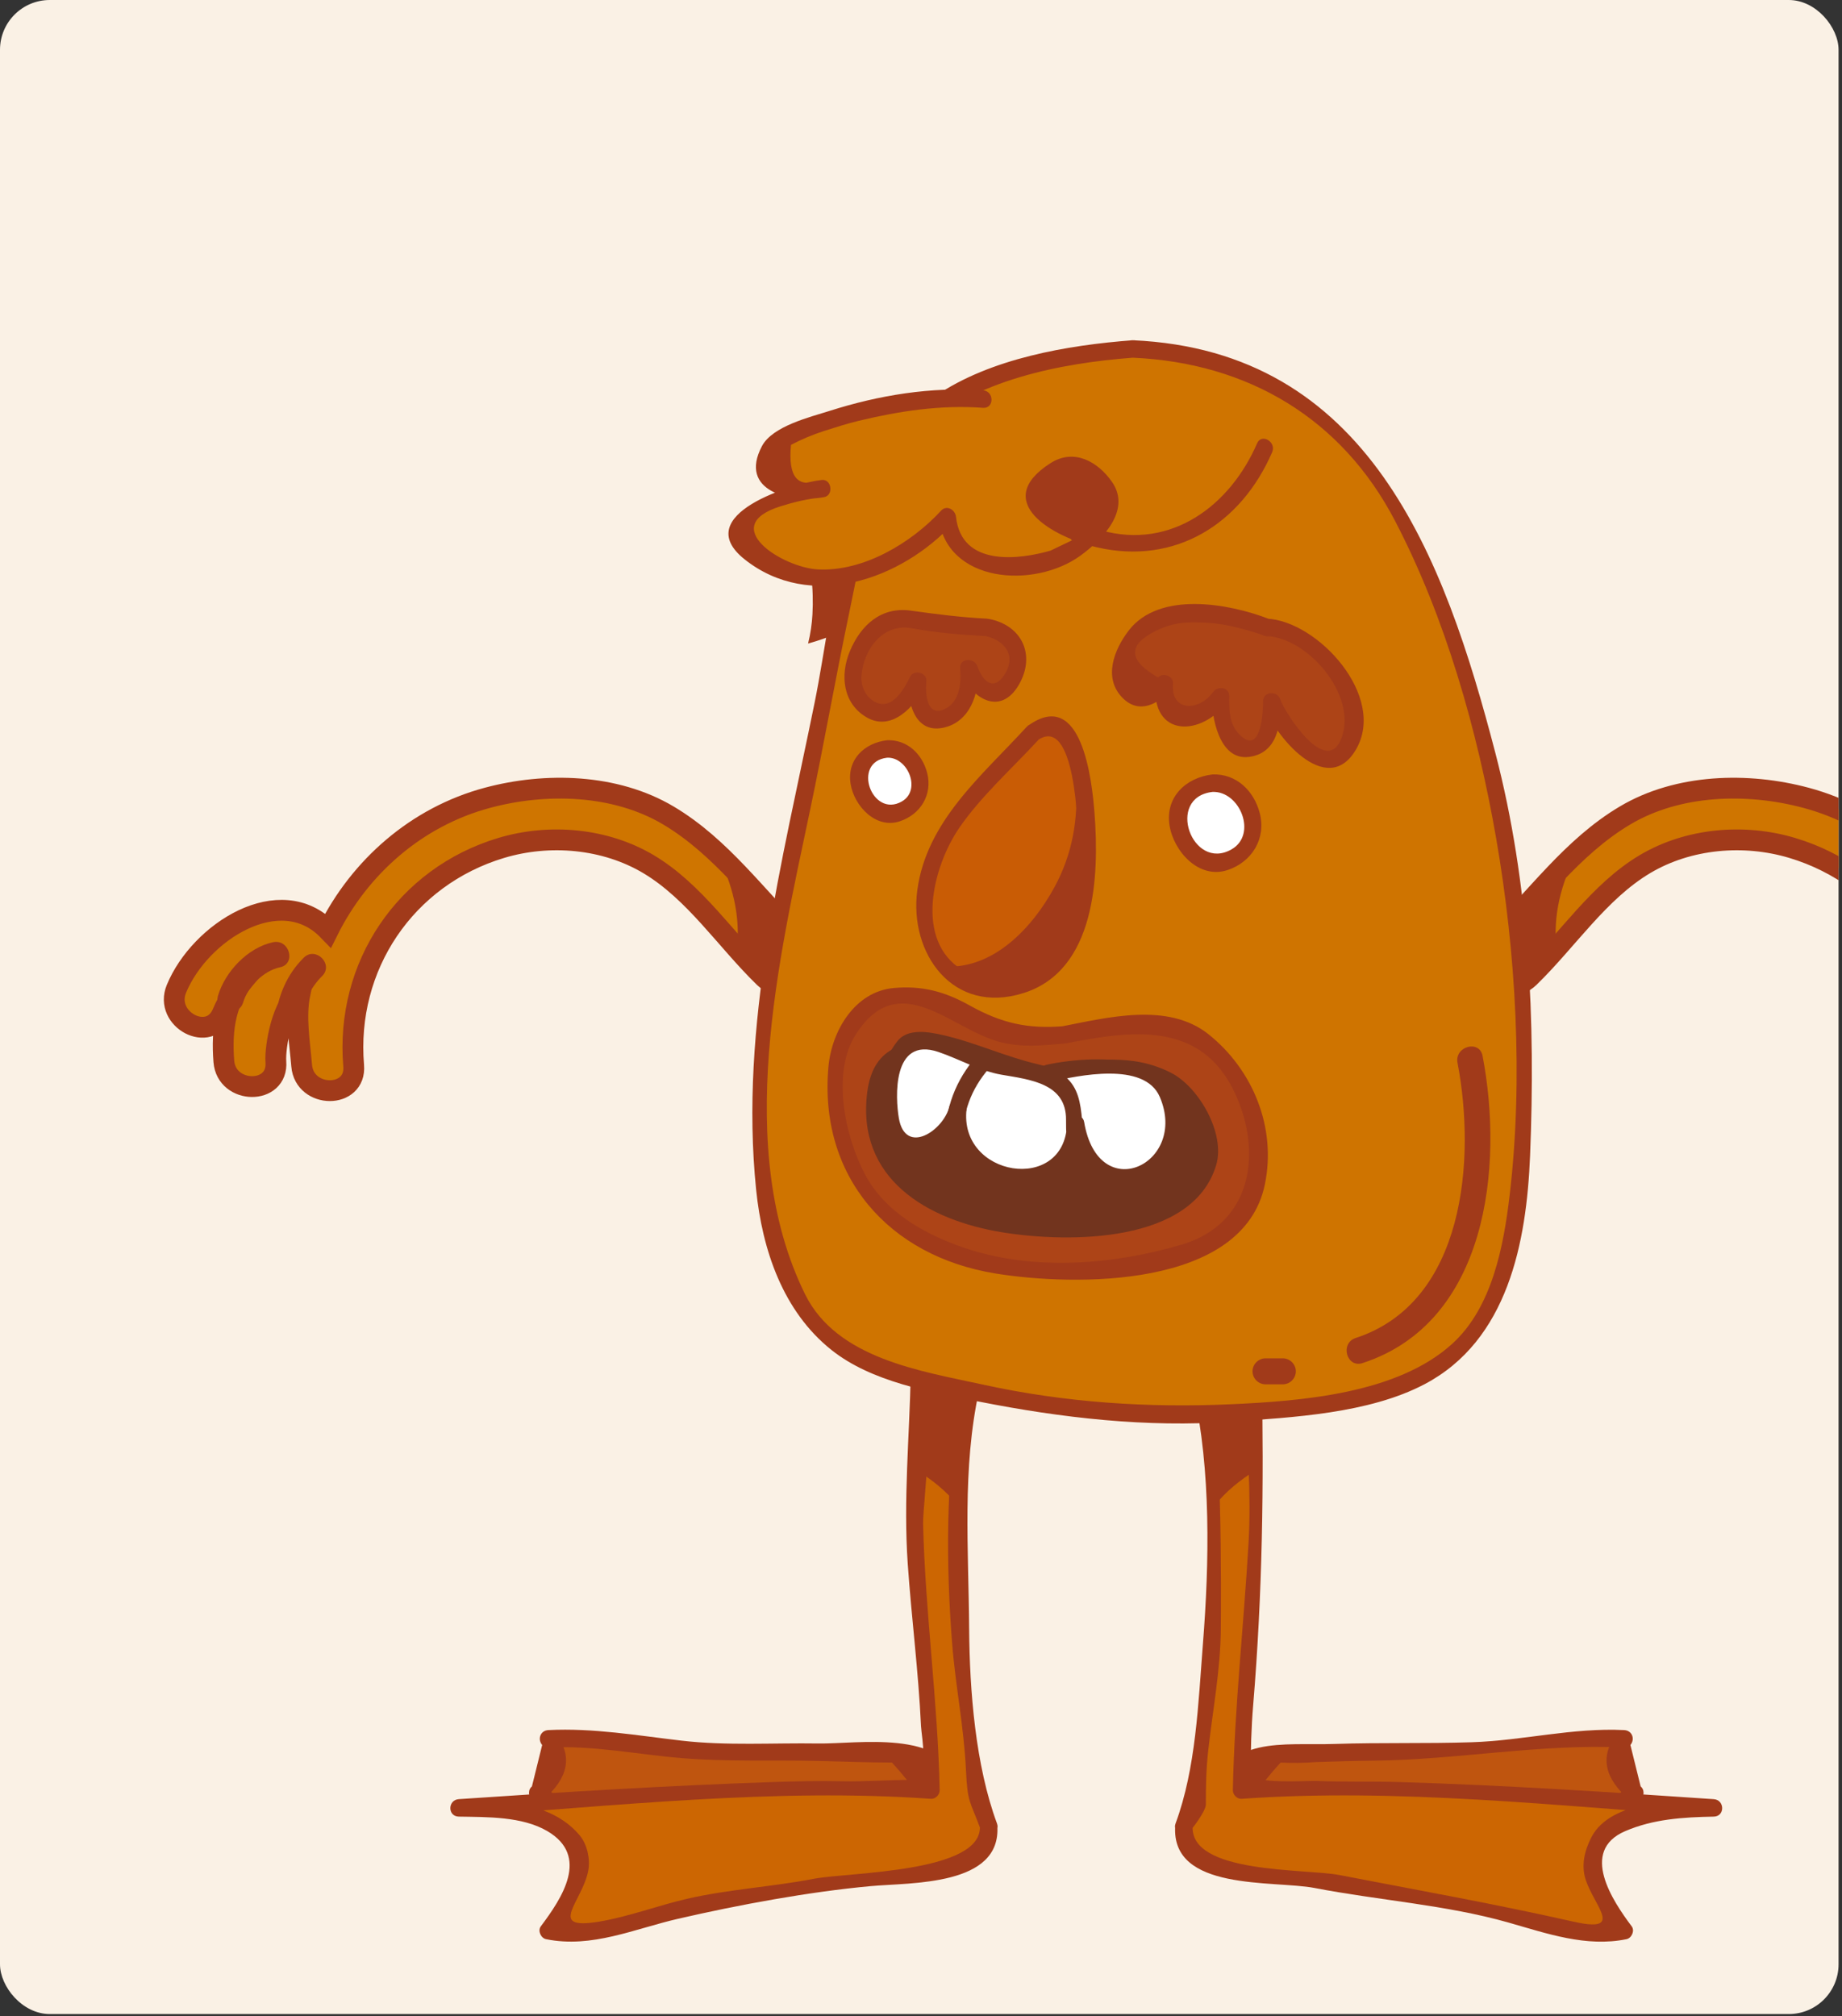 <?xml version="1.0" encoding="utf-8"?>
<svg xmlns="http://www.w3.org/2000/svg" fill="none" height="100%" overflow="visible" preserveAspectRatio="none" style="display: block;" viewBox="0 0 222 243" width="100%">
<rect x="0" y="0" width="222" height="243" fill="#333333" stroke="none"/>
<g id="Frame 6">
<g clip-path="url(#clip0_0_8362)">
<rect fill="#FAF1E5" height="242.722" rx="6" width="221.586"/>
<g id="Group">
<g id="Group_2">
<path d="M179.867 113.368C185.157 108.241 189.417 102.094 195.86 98.271C202.26 94.469 210.628 94.262 217.655 96.145C226.209 98.433 233.05 104.497 236.853 112.125C242.642 106.129 252.318 112.323 255.142 119.169C256.673 122.878 251.126 125.804 249.586 122.072C248.958 120.545 248.09 119.345 246.313 117.255C249.258 120.192 249.731 124.069 249.426 127.922C249.108 131.913 242.838 131.993 243.157 127.954C243.298 126.207 242.345 120.702 240.255 119.762C240.824 122.548 240.29 125.536 240.048 128.43C239.712 132.427 233.443 132.459 233.782 128.43C234.791 116.455 227.553 105.654 215.991 102.186C210.178 100.445 203.501 101.024 198.266 104.13C192.686 107.445 188.893 113.345 184.298 117.799C181.394 120.611 176.96 116.185 179.867 113.368Z" fill="#CF7500" id="Vector" stroke="#A13A1A" stroke-miterlimit="10" stroke-width="2.507"/>
<path d="M179.865 113.368C183.392 109.95 186.466 106.08 190.031 102.746C189.103 104.59 188.354 106.541 187.925 108.475C187.513 110.353 187.356 112.352 187.609 114.278C186.528 115.5 185.437 116.695 184.295 117.799C181.392 120.612 176.957 116.185 179.865 113.368Z" fill="#A13A1A" id="Vector_2"/>
<g id="Group_3">
<g id="Group_4">
<path d="M243.491 113.551C246.527 114.191 249.249 117.074 250.121 119.971C250.705 121.912 247.679 122.735 247.099 120.805C246.526 118.898 244.643 116.991 242.657 116.573C240.68 116.157 241.519 113.136 243.491 113.551Z" fill="#A13A1A" id="Vector_3"/>
</g>
</g>
<g id="Group_5">
<g id="Group_6">
<path d="M239.798 115.42C241.81 117.4 242.981 120.095 243.183 122.897C243.327 124.913 240.193 124.9 240.05 122.897C239.908 120.925 238.986 119.015 237.585 117.635C236.142 116.216 238.359 114.001 239.798 115.42Z" fill="#A13A1A" id="Vector_4"/>
</g>
</g>
</g>
<g id="Group_7">
<path d="M96.54 113.368C91.248 108.241 86.987 102.094 80.546 98.271C74.144 94.469 65.777 94.262 58.75 96.145C50.197 98.433 43.356 104.497 39.553 112.125C33.764 106.129 24.088 112.323 21.263 119.169C19.733 122.878 25.279 125.804 26.818 122.072C27.448 120.545 28.317 119.345 30.092 117.255C27.146 120.192 26.675 124.069 26.979 127.922C27.297 131.913 33.568 131.993 33.248 127.954C33.108 126.207 34.061 120.702 36.15 119.762C35.581 122.548 36.114 125.536 36.358 128.43C36.694 132.427 42.963 132.459 42.624 128.43C41.615 116.455 48.853 105.654 60.415 102.186C66.229 100.445 72.906 101.024 78.138 104.13C83.723 107.445 87.512 113.345 92.108 117.799C95.01 120.611 99.446 116.185 96.54 113.368Z" fill="#CF7500" id="Vector_5" stroke="#A13A1A" stroke-miterlimit="10" stroke-width="2.507"/>
<path d="M96.54 113.368C93.013 109.95 89.938 106.08 86.375 102.746C87.299 104.59 88.051 106.541 88.478 108.475C88.889 110.353 89.047 112.352 88.796 114.278C89.877 115.5 90.966 116.695 92.108 117.799C95.01 120.612 99.446 116.185 96.54 113.368Z" fill="#A13A1A" id="Vector_6"/>
<g id="Group_8">
<g id="Group_9">
<path d="M33.747 116.573C31.762 116.991 29.877 118.898 29.304 120.805C28.723 122.734 25.698 121.91 26.282 119.971C27.154 117.073 29.877 114.191 32.913 113.551C34.885 113.136 35.723 116.157 33.747 116.573Z" fill="#A13A1A" id="Vector_7"/>
</g>
</g>
<g id="Group_10">
<g id="Group_11">
<path d="M38.821 117.633C37.421 119.014 36.498 120.924 36.357 122.894C36.214 124.897 33.078 124.911 33.224 122.894C33.424 120.093 34.599 117.399 36.607 115.417C38.045 113.998 40.262 116.213 38.821 117.633Z" fill="#A13A1A" id="Vector_8"/>
</g>
</g>
</g>
<g id="Group_12">
<g id="Group_13">
<path d="M97.917 74.04C98.077 71.105 97.812 67.356 96.447 64.363C98.692 63.876 100.991 62.933 103.006 62.608L102.801 62.591C102.947 62.581 103.076 62.583 103.216 62.58C104.32 62.425 105.332 62.469 106.194 62.898L105.159 62.804C110.441 64.434 105.116 74.234 101.258 76.164C100.11 76.701 98.799 77.164 97.39 77.556C97.69 76.354 97.856 75.134 97.917 74.04Z" fill="#A13A1A" id="Vector_9"/>
</g>
</g>
<g id="Group_14">
<path d="M196.984 216.03C194.516 214.488 193.59 211.095 195.75 209.554C189.272 208.937 181.869 211.095 175.083 211.095C168.605 211.095 162.435 211.095 156.267 211.405C152.874 211.405 150.406 210.787 148.247 213.563C146.089 216.03 146.089 219.425 148.554 220.967C151.33 222.819 159.66 222.511 163.052 223.127C167.371 223.435 171.689 223.744 176.009 223.744C179.093 223.744 182.486 223.744 184.954 225.903L196.984 216.03Z" fill="#BF550F" id="Vector_10"/>
<g id="Group_15">
<path d="M196.241 216.774C193.527 214.41 192.607 211.671 195.007 208.809C195.256 209.408 195.503 210.008 195.752 210.605C185.797 210.107 175.59 212.089 165.56 212.185C163.234 212.207 160.909 212.276 158.583 212.354C157.169 212.468 155.754 212.488 154.339 212.414C148.862 218.41 148.709 221.37 153.882 221.295C157.741 221.813 161.758 221.982 165.645 222.255C170.343 222.585 175.435 222.044 180.06 222.864C183.075 223.4 183.871 225.435 185.73 223.909C189.233 221.034 192.738 218.16 196.24 215.283C197.281 214.43 198.778 215.91 197.729 216.773C193.719 220.063 189.709 223.354 185.7 226.645C185.346 226.934 184.843 227.088 184.426 226.808C179.41 223.467 171.461 224.735 165.645 224.358C161.725 224.104 157.792 223.77 153.882 223.4C150.476 223.077 144.217 221.422 145.699 216.508C147.951 209.05 154.451 210.385 160.9 210.17C166.387 209.988 171.88 210.143 177.367 209.966C183.555 209.769 189.518 208.187 195.752 208.5C196.712 208.547 197.089 209.59 196.497 210.296C196.908 211.957 197.318 213.621 197.731 215.282C198.754 216.179 197.26 217.661 196.241 216.774Z" fill="#A13A1A" id="Vector_11"/>
</g>
</g>
<g id="Group_16">
<path d="M142.696 220.037C142.872 218.929 143.443 218.088 144.287 217.449C144.03 210.765 146.09 202.084 146.09 196.286C146.09 187.341 147.014 175.927 144.856 167.292L151.025 165.439C151.025 171.61 151.95 177.47 151.641 183.64C151.333 191.66 150.407 199.678 149.791 208.008C149.611 210.345 149.745 213.101 149.643 215.73C153.453 215.303 157.87 215.719 160.279 215.719C170.456 215.409 206.547 217.877 206.547 217.877C194.826 217.877 186.807 221.581 195.752 232.684C190.817 234.229 182.487 230.219 177.246 229.6C170.766 228.985 165.215 227.751 158.738 226.517C154.416 225.59 141.462 226.516 142.696 220.037Z" fill="#CC6602" id="Vector_12"/>
<g id="Group_17">
<path d="M141.679 219.758C144.149 213.09 144.416 205.233 144.977 198.108C145.754 188.243 145.951 177.251 143.837 167.573C143.713 167.002 144.001 166.449 144.572 166.278C146.629 165.66 148.684 165.042 150.74 164.425C151.407 164.225 152.059 164.771 152.071 165.44C152.331 179.003 152.159 191.974 151.032 205.519C150.802 208.268 150.736 210.986 150.73 213.743C150.728 215.052 157.66 214.589 158.607 214.627C161.976 214.76 165.357 214.661 168.729 214.765C181.343 215.145 193.953 215.968 206.542 216.825C207.884 216.915 207.911 218.904 206.542 218.929C202.883 218.997 199.262 219.214 195.859 220.684C190.317 223.076 194.386 229.126 196.655 232.153C197.051 232.682 196.645 233.572 196.026 233.7C191.163 234.689 186.461 233.022 181.806 231.696C174.34 229.569 166.101 229.009 158.452 227.532C153.506 226.577 141.081 227.98 141.641 220.039C141.735 218.693 143.84 218.683 143.745 220.039C143.336 225.862 157.358 225.183 161.401 225.964C170.888 227.797 180.199 229.455 189.608 231.582C195.797 232.98 192.223 229.807 191.136 226.618C190.525 224.824 190.969 223.018 191.8 221.409C194.154 216.859 202.36 216.902 206.542 216.825C206.542 217.526 206.542 218.228 206.542 218.929C187.818 217.655 168.392 215.457 149.637 216.782C149.072 216.821 148.573 216.273 148.585 215.73C148.788 205.796 149.89 195.963 150.472 186.046C150.828 180.028 150.307 174.075 150.017 168.067C149.934 166.389 152.018 166.239 149.346 167.04C148.03 167.436 146.713 167.832 145.395 168.227C147.392 167.628 147.154 193.89 147.136 196.286C147.103 201.217 146.15 206.135 145.609 211.026C145.373 213.169 145.321 215.298 145.333 217.449C145.339 218.27 143.69 220.358 143.706 220.317C143.242 221.578 141.207 221.032 141.679 219.758Z" fill="#A13A1A" id="Vector_13"/>
</g>
</g>
<g id="Group_18">
<path d="M148.737 179.055C147.833 179.805 147.019 180.651 146.274 181.555C146.232 176.546 145.92 171.576 144.85 167.294L151.018 165.441C151.018 169.383 151.393 173.196 151.586 177.045C150.459 177.709 149.45 178.461 148.737 179.055Z" fill="#A13A1A" id="Vector_14"/>
</g>
<g id="Group_19">
<path d="M64.855 216.026C67.323 214.484 68.248 211.091 66.088 209.551C72.567 208.933 79.97 211.091 86.755 211.091C93.234 211.091 99.402 211.091 105.572 211.401C108.966 211.401 111.434 210.783 113.594 213.559C115.752 216.026 115.752 219.421 113.284 220.963C110.508 222.815 102.178 222.507 98.787 223.123C94.469 223.432 90.147 223.74 85.829 223.74C82.746 223.74 79.352 223.74 76.884 225.9L64.855 216.026Z" fill="#BF550F" id="Vector_15"/>
<g id="Group_20">
<path d="M64.11 215.282C64.522 213.621 64.932 211.957 65.343 210.296C64.751 209.591 65.128 208.547 66.088 208.5C71.507 208.228 76.789 209.151 82.157 209.775C87.581 210.403 93.163 210.03 98.616 210.115C103.378 210.191 113.68 208.349 115.642 214.85C117.109 219.71 114.38 222.538 109.571 223.182C106.008 223.661 102.372 223.923 98.788 224.174C92.404 224.623 82.882 223.166 77.417 226.806C76.998 227.086 76.495 226.932 76.142 226.642C72.132 223.351 68.122 220.062 64.113 216.77C63.064 215.908 64.561 214.429 65.602 215.281C68.856 217.952 72.109 220.621 75.364 223.292C78.042 225.49 76.934 224.288 79.936 223.191C83.95 221.72 89.431 222.643 93.607 222.42C97.83 222.194 102.051 221.758 106.269 221.454C106.834 221.4 107.398 221.347 107.961 221.293C113.134 221.367 112.981 218.406 107.505 212.412C104.54 212.407 101.583 212.29 98.619 212.22C93.132 212.088 87.633 212.333 82.159 211.878C76.753 211.429 71.547 210.33 66.09 210.603C66.339 210.006 66.586 209.406 66.835 208.807C69.235 211.667 68.316 214.408 65.602 216.772C64.581 217.658 63.086 216.177 64.11 215.282Z" fill="#A13A1A" id="Vector_16"/>
</g>
</g>
<g id="Group_21">
<path d="M119.144 220.039C118.968 218.931 118.395 218.09 117.552 217.451C117.81 210.767 115.75 202.086 115.75 196.288C115.75 187.343 114.824 175.928 116.983 167.294L110.816 165.441C110.816 171.611 109.89 177.472 110.199 183.642C110.509 191.662 111.433 199.68 112.05 208.01C112.228 210.347 112.096 213.103 112.197 215.732C108.385 215.305 103.97 215.721 101.56 215.721C91.382 215.411 55.293 217.879 55.293 217.879C67.014 217.879 75.033 221.583 66.087 232.686C71.023 234.231 79.352 230.221 84.594 229.602C91.073 228.987 96.626 227.753 103.102 226.519C107.422 225.592 120.378 226.517 119.144 220.039Z" fill="#CC6602" id="Vector_17"/>
<g id="Group_22">
<path d="M118.132 220.319C116.886 216.957 116.606 217.327 116.414 213.24C116.176 208.176 115.156 203.161 114.757 198.109C114.011 188.625 113.993 178.447 115.525 169.054C115.756 167.641 117.022 168.405 114.754 167.722C113.436 167.328 112.12 166.932 110.802 166.536C113.085 167.221 111.197 181.33 111.252 183.642C111.509 194.365 113.03 205.001 113.25 215.731C113.262 216.275 112.763 216.823 112.198 216.783C93.444 215.458 74.017 217.656 55.293 218.93C55.293 218.229 55.293 217.527 55.293 216.826C60.243 216.915 66.432 217.071 69.87 221.197C70.757 222.261 71.142 223.996 70.914 225.345C70.272 229.126 65.718 232.672 72.228 231.58C75.809 230.98 79.275 229.645 82.813 228.831C87.807 227.681 93.057 227.391 98.111 226.417C102.236 225.621 118.491 225.725 118.091 220.037C117.997 218.682 120.1 218.691 120.196 220.037C120.708 227.324 109.786 226.859 104.948 227.304C97.482 227.989 89.067 229.55 81.748 231.234C76.441 232.455 71.331 234.823 65.807 233.698C65.188 233.571 64.783 232.68 65.179 232.152C67.721 228.758 71.11 223.706 65.976 220.682C62.931 218.889 58.697 218.99 55.293 218.928C53.924 218.902 53.951 216.915 55.293 216.823C67.883 215.965 80.49 215.188 93.104 214.763C95.921 214.667 98.743 214.603 101.561 214.666C104.323 214.728 107.095 214.484 109.86 214.512C112.133 214.535 111.06 209.327 111 208.007C110.698 201.483 109.853 194.969 109.401 188.452C108.864 180.732 109.617 173.149 109.765 165.438C109.779 164.769 110.429 164.222 111.097 164.423C113.153 165.041 115.208 165.659 117.264 166.276C117.836 166.448 118.124 167.001 117.999 167.571C115.94 177.012 116.737 186.702 116.803 196.284C116.856 203.79 117.568 212.775 120.159 219.756C120.634 221.034 118.6 221.58 118.132 220.319Z" fill="#A13A1A" id="Vector_18"/>
</g>
</g>
<g id="Group_23">
<path d="M113.099 179.055C114.003 179.805 114.818 180.651 115.56 181.555C115.602 176.546 115.915 171.576 116.984 167.294L110.817 165.441C110.817 169.383 110.443 173.196 110.248 177.045C111.375 177.709 112.384 178.461 113.099 179.055Z" fill="#A13A1A" id="Vector_19"/>
</g>
<g id="Group_24">
<path d="M136.519 42.057C163.047 42.673 170.449 63.958 174.153 74.446C179.704 90.178 183.406 106.217 183.406 122.873C183.406 137.68 185.566 162.048 168.291 166.984C151.943 171.613 134.67 171.302 118.32 167.909C109.991 166.06 100.43 164.517 96.11 156.497C92.1 149.095 91.484 140.148 91.792 131.82C92.101 116.089 96.11 100.357 99.197 84.935C101.047 75.374 102.898 61.493 108.451 53.163C114.619 43.597 136.519 42.057 136.519 42.057Z" fill="#CF7400" id="Vector_20"/>
<g id="Group_25">
<path d="M136.521 41.004C164.929 42.262 174.047 67.006 180.24 90.81C184.348 106.604 185.065 123.02 184.407 139.265C183.984 149.718 181.739 161.538 171.675 166.825C164.958 170.353 155.796 170.813 148.35 171.338C138.207 172.055 127.985 170.887 118.042 168.924C112.138 167.758 105.056 166.556 100.204 162.687C94.357 158.025 91.87 150.636 91.128 143.356C89.107 123.539 94.278 103.915 98.184 84.653C100.665 72.424 101.395 55.456 112.729 47.725C119.374 43.189 128.624 41.601 136.521 41.004C137.876 40.901 137.866 43.005 136.521 43.108C127.803 43.768 117.381 45.806 110.813 51.91C105.325 57.007 103.799 66.923 102.337 73.908C100.696 81.735 99.313 89.617 97.67 97.446C93.855 115.628 88.373 138.389 97.022 155.964C100.862 163.764 111.015 165.233 118.603 166.893C128.367 169.028 138.386 169.687 148.352 169.233C156.852 168.845 168.364 167.977 174.999 161.969C179.847 157.579 181.22 150.171 181.949 144.002C183.593 130.058 182.699 114.736 180.316 101.012C178.073 88.103 174.234 74.498 168.147 62.801C161.704 50.415 150.383 43.722 136.524 43.108C135.17 43.049 135.164 40.943 136.521 41.004Z" fill="#A13A1A" id="Vector_21"/>
</g>
</g>
<g id="Group_26">
<path d="M152.666 75.609C156.984 75.301 162.227 81.163 162.845 85.481C164.079 95.353 155.134 91.343 153.283 84.555C153.9 92.883 146.496 91.342 147.112 83.939C144.644 87.949 139.402 87.949 140.327 82.397C137.241 87.023 132.362 81.394 136.934 76.535C141.869 71.291 152.666 75.609 152.666 75.609Z" fill="#AD4417" id="Vector_22"/>
<g id="Group_27">
<path d="M152.662 74.555C158.818 74.82 167.185 83.943 163.407 90.355C159.886 96.331 153.496 88.564 152.264 84.833C152.954 84.74 153.643 84.646 154.331 84.553C154.392 87.449 153.881 90.815 150.492 91.223C146.897 91.656 146.002 86.294 146.057 83.937C146.709 84.114 147.364 84.291 148.016 84.468C144.818 88.854 138.719 88.913 139.27 82.396C139.868 82.644 140.468 82.892 141.066 83.141C139.554 84.891 137.274 86.088 135.314 84.127C132.9 81.712 134.284 78.273 136.021 76.003C139.707 71.18 148.134 72.732 152.94 74.592C154.192 75.076 153.647 77.111 152.381 76.622C151.109 76.13 149.79 75.786 148.462 75.478C146.727 75.076 144.974 74.975 143.201 75.013C141.827 75.074 140.527 75.412 139.3 76.028C135.875 77.719 135.968 79.594 139.577 81.65C140.159 80.977 141.45 81.496 141.373 82.394C141.087 85.786 144.481 85.76 146.198 83.405C146.774 82.615 148.185 82.804 148.158 83.937C148.116 85.761 148.158 87.676 149.836 88.912C152.089 90.573 152.241 85.367 152.225 84.553C152.198 83.326 153.93 83.173 154.292 84.273C154.796 85.802 159.989 93.994 161.75 88.742C163.456 83.656 157.621 76.873 152.658 76.658C151.31 76.602 151.306 74.497 152.662 74.555Z" fill="#A13A1A" id="Vector_23"/>
</g>
</g>
<g id="Group_28">
<path d="M118.929 75.609C127.258 76.843 119.544 89.183 116.769 80.544C117.695 87.33 109.673 89.489 110.599 82.087C107.207 89.798 100.111 84.247 103.813 78.077C106.281 73.448 108.748 74.376 113.067 75.301L118.929 75.609Z" fill="#AD4417" id="Vector_24"/>
<g id="Group_29">
<path d="M119.207 74.595C123.185 75.364 124.834 78.954 122.817 82.483C120.554 86.443 116.937 84.119 115.753 80.824C116.442 80.731 117.13 80.638 117.819 80.544C118.096 83.53 116.895 87.096 113.582 87.723C110.237 88.357 109.327 84.599 109.545 82.088C110.198 82.265 110.852 82.442 111.505 82.619C110.302 85.076 107.497 88.247 104.428 86.441C101.57 84.76 101.235 81.362 102.416 78.507C103.738 75.316 106.214 73.084 109.783 73.589C112.872 74.027 115.793 74.393 118.928 74.558C120.278 74.628 120.285 76.733 118.928 76.662C115.813 76.499 112.925 76.271 109.865 75.71C106.416 75.079 104.055 78.261 103.822 81.48C103.729 82.793 104.433 84.195 105.681 84.698C107.634 85.486 109.023 82.919 109.689 81.559C110.139 80.638 111.74 81.057 111.649 82.091C111.519 83.584 111.651 86.504 113.905 85.426C115.681 84.578 115.872 82.234 115.716 80.548C115.6 79.294 117.406 79.221 117.783 80.269C118.54 82.374 119.916 83.32 121.2 81.074C122.503 78.793 120.877 77.059 118.646 76.629C117.315 76.367 117.881 74.338 119.207 74.595Z" fill="#A13A1A" id="Vector_25"/>
</g>
</g>
<g id="Group_30">
<path d="M124.494 88.326C130.356 83.39 130.973 97.886 130.973 100.972C130.973 107.76 130.047 118.245 121.717 118.862C106.911 119.787 110.723 102.929 116.475 96.962C121.77 91.466 118.969 94.349 124.494 88.326Z" fill="#C95C05" id="Vector_26"/>
<g id="Group_31">
<path d="M123.962 87.418C130.378 82.848 131.603 93.984 131.912 97.998C132.499 105.613 132.039 116.919 123.389 119.668C114.823 122.39 109.543 114.859 110.552 107.298C111.667 98.936 118.377 93.453 123.749 87.581C124.668 86.578 126.15 88.071 125.238 89.071C122.094 92.505 118.246 95.926 115.623 99.751C112.412 104.43 110.157 113.355 116.003 116.911C120.206 119.471 125.495 117.404 127.785 113.497C129.697 110.23 129.801 105.875 129.909 102.206C129.989 99.512 129.563 86.004 125.025 89.234C123.916 90.024 122.867 88.198 123.962 87.418Z" fill="#A13A1A" id="Vector_27"/>
</g>
</g>
<g id="Group_32">
<path d="M127.073 106.939C129.263 102.921 129.97 98.716 129.674 94.149C129.559 92.407 129.276 89.962 128.338 88.129C130.66 90.727 130.977 98.766 130.977 100.972C130.977 107.76 130.051 118.245 121.721 118.862C117.867 119.102 115.287 118.133 113.661 116.472C119.681 116.894 124.398 111.84 127.073 106.939Z" fill="#A13A1A" id="Vector_28"/>
</g>
<g id="Group_33">
<path d="M128.198 124.722C136.218 123.178 143.621 121.329 148.865 129.656C154.724 139.218 151.951 148.781 140.843 151.557C123.878 155.874 99.818 152.173 100.744 130.272C101.052 123.797 104.137 119.169 111.232 120.095C116.477 120.711 119.253 125.646 124.496 125.029L128.198 124.722Z" fill="#AD4417" id="Vector_29"/>
<g id="Group_34">
<path d="M127.918 123.707C133.436 122.637 140.751 120.73 145.652 124.644C151.046 128.953 153.848 135.933 152.446 142.728C149.843 155.351 129.449 155.006 119.996 153.478C107.073 151.387 98.663 141.761 99.845 128.554C100.23 124.253 103.022 119.471 107.752 119.066C111.196 118.77 113.888 119.509 116.882 121.18C120.727 123.326 123.913 124.025 128.197 123.669C129.55 123.557 129.539 125.663 128.197 125.774C125.586 125.991 123.241 126.252 120.67 125.62C114.702 124.153 108.399 116.474 103.149 124.651C100.164 129.299 101.869 137.016 104.233 141.498C106.681 146.14 111.585 148.824 116.359 150.428C124.593 153.196 134.244 152.429 142.439 149.985C150.924 147.454 152.123 138.936 148.901 131.875C144.815 122.919 136.324 124.214 128.478 125.739C127.151 125.994 126.585 123.965 127.918 123.707Z" fill="#A13A1A" id="Vector_30"/>
</g>
</g>
<g id="Group_35">
<path d="M127.022 129.517C133.345 128.523 139.181 127.325 143.316 132.711C147.934 138.892 145.747 145.074 136.994 146.871C123.619 149.662 104.652 147.269 105.379 133.109C105.624 128.921 108.055 125.928 113.647 126.528C117.783 126.927 119.971 130.116 124.103 129.718L127.022 129.517Z" fill="#72341E" id="Vector_31"/>
<g id="Group_36">
<path d="M126.743 128.502C131.758 127.709 136.492 126.899 141.173 129.308C144.48 131.009 147.712 136.599 146.577 140.401C143.738 149.909 128.718 149.787 120.837 148.519C111.7 147.047 103.171 142.023 104.524 131.6C106.019 120.09 121.141 128.87 127.023 128.467C128.379 128.374 128.369 130.478 127.023 130.571C122.202 130.902 119.777 129.76 115.291 127.948C107.328 124.726 105.187 134.073 107.751 139.278C109.447 142.724 113.471 144.459 116.889 145.551C122.687 147.404 129.275 147.084 135.208 146.147C141.247 145.194 146.654 141.552 143.421 134.788C140.343 128.348 132.909 129.647 127.303 130.535C125.974 130.743 125.407 128.716 126.743 128.502Z" fill="#72341E" id="Vector_32"/>
</g>
</g>
<g id="Group_37">
<path d="M129.753 138.842C128.709 133.411 132.26 130.174 120.98 128.502C116.596 127.853 109.509 121.789 107.556 128.61C104.786 138.292 113.285 144.725 115.444 133.619C115.444 133.619 114.347 140.846 121.292 141.976C129.569 143.321 129.647 135.501 129.647 135.501C131.11 148.452 145.346 140.994 140.72 131.741C140.72 131.741 138.68 126.264 126.41 129.337" fill="white" id="Vector_33"/>
<g id="Group_38">
<path d="M128.74 139.123C128.538 137.724 128.468 136.371 128.48 134.954C128.514 130.563 124.178 130.116 120.702 129.518C118.065 129.064 115.592 127.619 113.077 126.77C107.502 124.889 107.91 132.324 108.332 134.761C109.114 139.273 113.68 136.313 114.43 133.34C114.715 132.215 116.644 132.424 116.497 133.62C115.488 141.831 128.272 143.886 128.596 135.502C128.639 134.366 130.459 134.005 130.663 135.222C132.381 145.451 143.219 140.265 139.786 132.211C137.926 127.848 129.833 129.661 126.69 130.352C125.369 130.643 124.805 128.614 126.131 128.322C132.114 127.008 144.86 126.751 142.577 136.778C140.431 146.209 130.124 144.657 128.633 135.781C129.322 135.688 130.011 135.595 130.699 135.502C130.263 146.788 113.041 144.632 114.392 133.62C115.082 133.714 115.771 133.807 116.459 133.9C115.749 136.709 112.885 143.198 108.907 139.655C105.018 136.19 105.045 129.374 108.18 125.446C109.435 123.873 112.015 124.373 113.635 124.742C117.483 125.613 121.13 127.331 125.027 128.244C131.12 129.668 130.046 133.593 130.768 138.564C130.962 139.889 128.934 140.461 128.74 139.123Z" fill="#72341E" id="Vector_34"/>
</g>
</g>
<g id="Group_39">
<path d="M146.141 94.383C150.719 94.005 152.972 101.214 148.613 103.466C144.907 105.426 141.421 101.358 141.999 97.799C142.366 95.328 144.805 94.494 146.141 94.383Z" fill="white" id="Vector_35"/>
<g id="Group_40">
<path d="M146.138 93.332C149.02 93.223 151.138 95.321 151.829 98.001C152.622 101.085 150.866 103.895 147.931 104.86C144.468 105.997 141.448 102.575 140.955 99.482C140.41 96.063 142.93 93.697 146.138 93.332C147.485 93.178 147.47 95.284 146.138 95.437C140.422 96.09 143.674 105.076 148.427 102.36C151.57 100.563 149.432 95.311 146.138 95.437C144.78 95.488 144.785 93.384 146.138 93.332Z" fill="#A13A1A" id="Vector_36"/>
</g>
</g>
<g id="Group_41">
<path d="M106.927 90.26C110.655 89.952 112.486 95.823 108.938 97.657C105.92 99.256 103.079 95.939 103.553 93.041C103.848 91.03 105.837 90.352 106.927 90.26Z" fill="white" id="Vector_37"/>
<g id="Group_42">
<path d="M106.925 89.209C109.357 89.117 111.164 90.891 111.745 93.156C112.417 95.774 110.927 98.162 108.435 98.983C105.52 99.942 102.931 97.089 102.514 94.466C102.047 91.543 104.176 89.525 106.925 89.209C108.271 89.055 108.257 91.16 106.925 91.314C102.597 91.81 105.088 98.646 108.689 96.588C111.081 95.22 109.415 91.218 106.925 91.314C105.567 91.365 105.572 89.261 106.925 89.209Z" fill="#A13A1A" id="Vector_38"/>
</g>
</g>
<g id="Group_43">
<path d="M152.414 53.957C149.946 60.434 144.702 64.754 137.914 65.68C133.597 65.988 118.174 61.668 127.119 56.733C129.896 55.191 132.981 56.733 133.597 60.129C133.905 63.213 130.821 65.68 128.043 66.914C123.418 69.074 114.162 69.074 114.162 62.288C109.845 67.531 98.741 72.466 91.954 67.84C84.242 62.595 94.114 59.203 99.05 58.896C96.581 59.511 91.338 59.511 92.264 55.194C92.88 52.726 99.05 50.877 101.207 50.258C106.452 48.717 113.237 47.483 118.481 48.099" fill="#CF7400" id="Vector_39"/>
<g id="Group_44">
<path d="M153.325 54.488C149.554 63.2 141.607 68.117 132.231 65.966C126.822 64.725 119.404 60.439 126.592 55.825C129.468 53.978 132.335 55.668 134.008 58.059C136.43 61.523 132.747 65.11 130.252 66.936C124.672 71.021 113.988 70.293 113.114 62.287C113.711 62.535 114.311 62.783 114.91 63.031C108.584 69.914 97.627 73.687 89.736 67.404C83.008 62.047 95.66 58.19 99.054 57.841C100.234 57.719 100.494 59.69 99.334 59.908C95.256 60.671 88.958 59.205 91.831 53.763C93.106 51.348 97.636 50.268 99.953 49.528C105.911 47.624 112.236 46.59 118.485 47.043C119.83 47.141 119.839 49.246 118.485 49.148C113.387 48.779 108.483 49.518 103.524 50.707C102.091 51.052 100.675 51.505 99.27 51.954C97.912 52.393 96.598 52.947 95.332 53.615C94.96 57.448 96.108 58.87 98.776 57.876C98.869 58.566 98.962 59.255 99.056 59.943C97.28 60.127 95.717 60.497 94.033 61.029C86.44 63.427 94.321 68.403 98.575 68.623C104.063 68.908 109.854 65.425 113.422 61.541C114.104 60.798 115.127 61.446 115.218 62.285C115.884 68.396 122.949 67.421 126.623 66.353C127.478 65.941 128.334 65.532 129.188 65.12C126.382 61.837 126.011 60.884 128.077 62.262C129.514 63.071 131.207 63.499 132.787 63.934C141.162 66.241 148.247 60.955 151.508 53.425C152.045 52.183 153.858 53.257 153.325 54.488Z" fill="#A13A1A" id="Vector_40"/>
</g>
</g>
<g id="Group_45">
<g id="Group_46">
<path d="M119.221 128.725C116.983 131.311 116.023 134.083 115.978 137.486C115.961 138.842 113.856 138.845 113.874 137.486C113.925 133.511 115.128 130.247 117.731 127.236C118.622 126.208 120.105 127.705 119.221 128.725Z" fill="#72341E" id="Vector_41"/>
</g>
</g>
<g id="Group_47">
<path d="M178.681 127.248C181.244 140.604 179.264 159.362 164.218 164.271C162.291 164.9 161.473 161.872 163.385 161.249C176.595 156.94 177.874 139.622 175.661 128.085C175.282 126.109 178.3 125.266 178.681 127.248Z" fill="#A13A1A" id="Vector_42"/>
</g>
<g id="Group_48">
<path d="M154.611 166.831C153.915 166.831 153.219 166.831 152.52 166.831C151.666 166.831 150.955 166.12 150.955 165.266C150.955 164.412 151.666 163.699 152.52 163.699C153.219 163.699 153.915 163.699 154.611 163.699C155.465 163.699 156.176 164.412 156.176 165.266C156.176 166.119 155.465 166.831 154.611 166.831Z" fill="#A13A1A" id="Vector_43"/>
</g>
</g>
</g>
</g>
<defs>
<clipPath id="clip0_0_8362">
<rect fill="white" height="242.722" rx="6" width="221.586"/>
</clipPath>
</defs>
</svg>